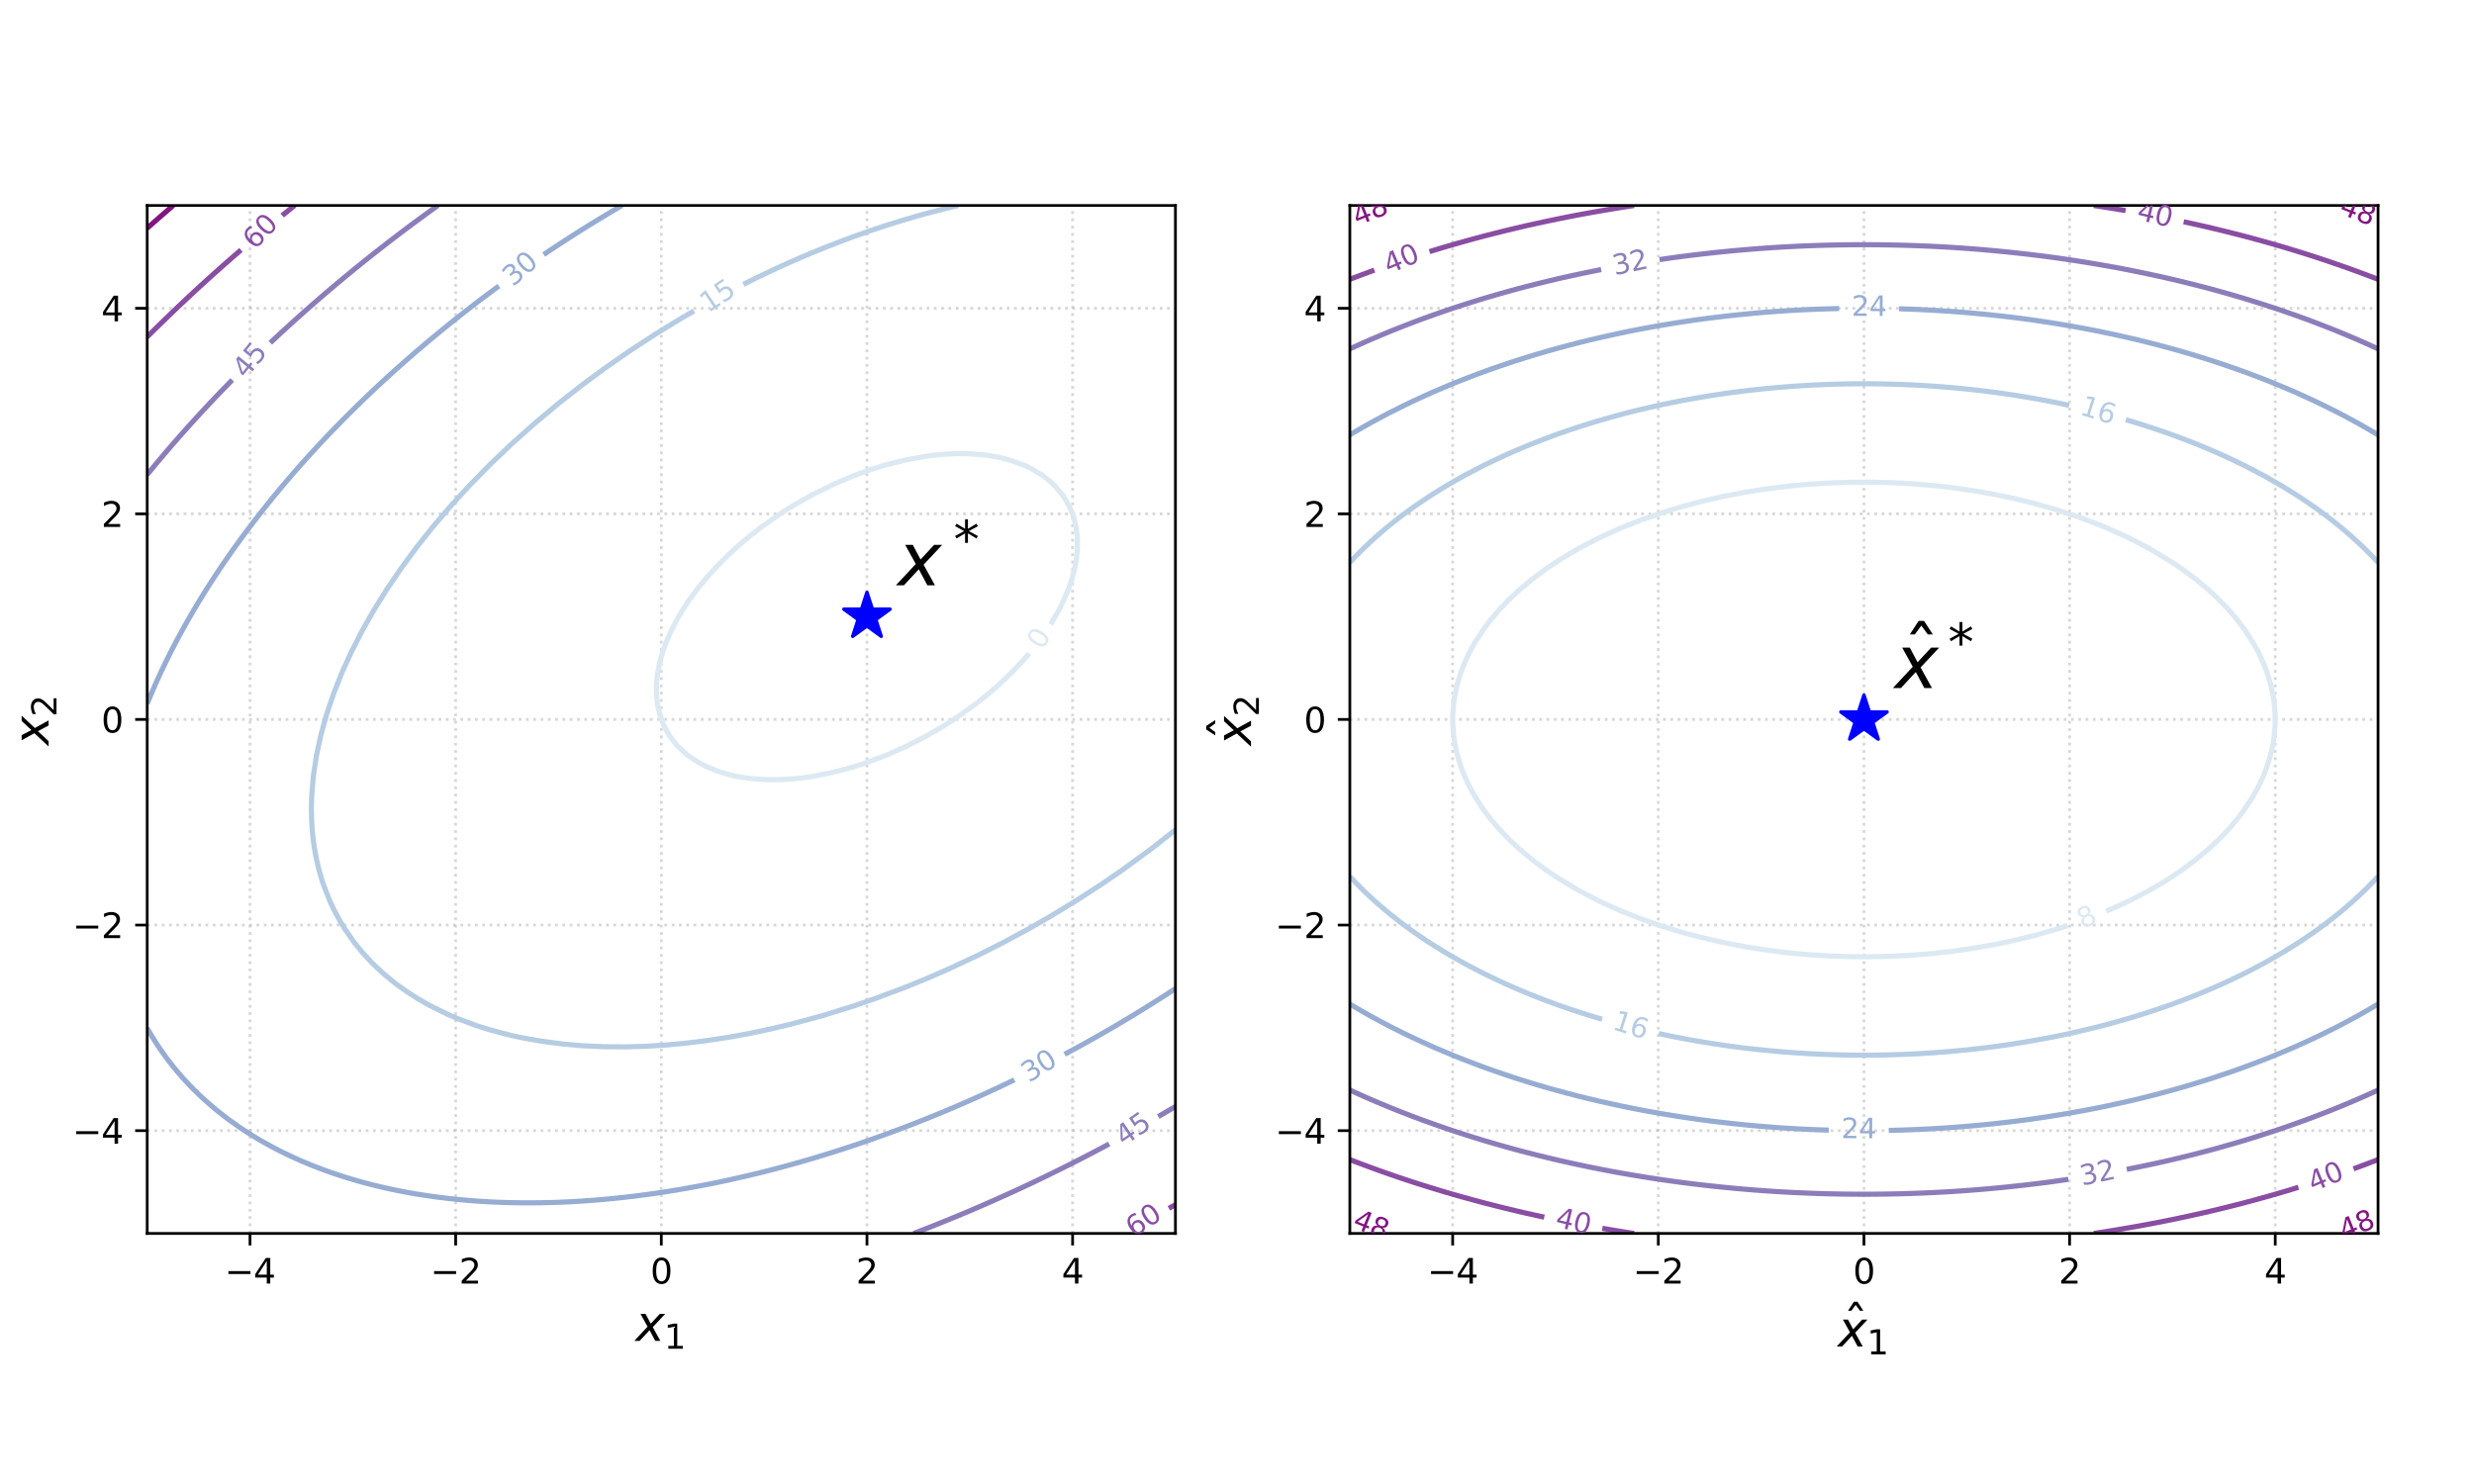 <?xml version="1.0" encoding="utf-8" standalone="no"?>
<!DOCTYPE svg PUBLIC "-//W3C//DTD SVG 1.1//EN"
  "http://www.w3.org/Graphics/SVG/1.1/DTD/svg11.dtd">
<svg xmlns:xlink="http://www.w3.org/1999/xlink" width="720pt" height="432pt" viewBox="0 0 720 432" xmlns="http://www.w3.org/2000/svg" version="1.1">
 <defs>
  <style type="text/css">*{stroke-linejoin: round; stroke-linecap: butt}</style>
 </defs>
 <g id="figure_1">
  <g id="patch_1">
   <path d="M 0 432 
L 720 432 
L 720 0 
L 0 0 
z
" style="fill: #ffffff"/>
  </g>
  <g id="axes_1">
   <g id="patch_2">
    <path d="M 42.84 359.06 
L 342.08 359.06 
L 342.08 59.82 
L 42.84 59.82 
z
" style="fill: #ffffff"/>
   </g>
   <g id="matplotlib.axis_1">
    <g id="xtick_1">
     <g id="line2d_1">
      <path d="M 72.764 359.06 
L 72.764 59.82 
" clip-path="url(#p1298b71c9b)" style="fill: none; stroke-dasharray: 0.8,1.32; stroke-dashoffset: 0; stroke: #b0b0b0; stroke-opacity: 0.5; stroke-width: 0.8"/>
     </g>
     <g id="line2d_2">
      <defs>
       <path id="m46d00daeb6" d="M 0 0 
L 0 3.5 
" style="stroke: #000000; stroke-width: 0.8"/>
      </defs>
      <g>
       <use xlink:href="#m46d00daeb6" x="72.764" y="359.06" style="stroke: #000000; stroke-width: 0.8"/>
      </g>
     </g>
     <g id="text_1">
      <!-- −4 -->
      <g transform="translate(65.393 373.658) scale(0.1 -0.1)">
       <defs>
        <path id="DejaVuSans-2212" d="M 678 2272 
L 4684 2272 
L 4684 1741 
L 678 1741 
L 678 2272 
z
" transform="scale(0.016)"/>
        <path id="DejaVuSans-34" d="M 2419 4116 
L 825 1625 
L 2419 1625 
L 2419 4116 
z
M 2253 4666 
L 3047 4666 
L 3047 1625 
L 3713 1625 
L 3713 1100 
L 3047 1100 
L 3047 0 
L 2419 0 
L 2419 1100 
L 313 1100 
L 313 1709 
L 2253 4666 
z
" transform="scale(0.016)"/>
       </defs>
       <use xlink:href="#DejaVuSans-2212"/>
       <use xlink:href="#DejaVuSans-34" x="83.789"/>
      </g>
     </g>
    </g>
    <g id="xtick_2">
     <g id="line2d_3">
      <path d="M 132.612 359.06 
L 132.612 59.82 
" clip-path="url(#p1298b71c9b)" style="fill: none; stroke-dasharray: 0.8,1.32; stroke-dashoffset: 0; stroke: #b0b0b0; stroke-opacity: 0.5; stroke-width: 0.8"/>
     </g>
     <g id="line2d_4">
      <g>
       <use xlink:href="#m46d00daeb6" x="132.612" y="359.06" style="stroke: #000000; stroke-width: 0.8"/>
      </g>
     </g>
     <g id="text_2">
      <!-- −2 -->
      <g transform="translate(125.241 373.658) scale(0.1 -0.1)">
       <defs>
        <path id="DejaVuSans-32" d="M 1228 531 
L 3431 531 
L 3431 0 
L 469 0 
L 469 531 
Q 828 903 1448 1529 
Q 2069 2156 2228 2338 
Q 2531 2678 2651 2914 
Q 2772 3150 2772 3378 
Q 2772 3750 2511 3984 
Q 2250 4219 1831 4219 
Q 1534 4219 1204 4116 
Q 875 4013 500 3803 
L 500 4441 
Q 881 4594 1212 4672 
Q 1544 4750 1819 4750 
Q 2544 4750 2975 4387 
Q 3406 4025 3406 3419 
Q 3406 3131 3298 2873 
Q 3191 2616 2906 2266 
Q 2828 2175 2409 1742 
Q 1991 1309 1228 531 
z
" transform="scale(0.016)"/>
       </defs>
       <use xlink:href="#DejaVuSans-2212"/>
       <use xlink:href="#DejaVuSans-32" x="83.789"/>
      </g>
     </g>
    </g>
    <g id="xtick_3">
     <g id="line2d_5">
      <path d="M 192.46 359.06 
L 192.46 59.82 
" clip-path="url(#p1298b71c9b)" style="fill: none; stroke-dasharray: 0.8,1.32; stroke-dashoffset: 0; stroke: #b0b0b0; stroke-opacity: 0.5; stroke-width: 0.8"/>
     </g>
     <g id="line2d_6">
      <g>
       <use xlink:href="#m46d00daeb6" x="192.46" y="359.06" style="stroke: #000000; stroke-width: 0.8"/>
      </g>
     </g>
     <g id="text_3">
      <!-- 0 -->
      <g transform="translate(189.279 373.658) scale(0.1 -0.1)">
       <defs>
        <path id="DejaVuSans-30" d="M 2034 4250 
Q 1547 4250 1301 3770 
Q 1056 3291 1056 2328 
Q 1056 1369 1301 889 
Q 1547 409 2034 409 
Q 2525 409 2770 889 
Q 3016 1369 3016 2328 
Q 3016 3291 2770 3770 
Q 2525 4250 2034 4250 
z
M 2034 4750 
Q 2819 4750 3233 4129 
Q 3647 3509 3647 2328 
Q 3647 1150 3233 529 
Q 2819 -91 2034 -91 
Q 1250 -91 836 529 
Q 422 1150 422 2328 
Q 422 3509 836 4129 
Q 1250 4750 2034 4750 
z
" transform="scale(0.016)"/>
       </defs>
       <use xlink:href="#DejaVuSans-30"/>
      </g>
     </g>
    </g>
    <g id="xtick_4">
     <g id="line2d_7">
      <path d="M 252.308 359.06 
L 252.308 59.82 
" clip-path="url(#p1298b71c9b)" style="fill: none; stroke-dasharray: 0.8,1.32; stroke-dashoffset: 0; stroke: #b0b0b0; stroke-opacity: 0.5; stroke-width: 0.8"/>
     </g>
     <g id="line2d_8">
      <g>
       <use xlink:href="#m46d00daeb6" x="252.308" y="359.06" style="stroke: #000000; stroke-width: 0.8"/>
      </g>
     </g>
     <g id="text_4">
      <!-- 2 -->
      <g transform="translate(249.127 373.658) scale(0.1 -0.1)">
       <use xlink:href="#DejaVuSans-32"/>
      </g>
     </g>
    </g>
    <g id="xtick_5">
     <g id="line2d_9">
      <path d="M 312.156 359.06 
L 312.156 59.82 
" clip-path="url(#p1298b71c9b)" style="fill: none; stroke-dasharray: 0.8,1.32; stroke-dashoffset: 0; stroke: #b0b0b0; stroke-opacity: 0.5; stroke-width: 0.8"/>
     </g>
     <g id="line2d_10">
      <g>
       <use xlink:href="#m46d00daeb6" x="312.156" y="359.06" style="stroke: #000000; stroke-width: 0.8"/>
      </g>
     </g>
     <g id="text_5">
      <!-- 4 -->
      <g transform="translate(308.975 373.658) scale(0.1 -0.1)">
       <use xlink:href="#DejaVuSans-34"/>
      </g>
     </g>
    </g>
    <g id="text_6">
     <!-- $x_1$ -->
     <g transform="translate(184.97 390.376) scale(0.14 -0.14)">
      <defs>
       <path id="DejaVuSans-Oblique-78" d="M 3841 3500 
L 2234 1784 
L 3219 0 
L 2559 0 
L 1819 1388 
L 531 0 
L -166 0 
L 1556 1844 
L 641 3500 
L 1300 3500 
L 1972 2234 
L 3144 3500 
L 3841 3500 
z
" transform="scale(0.016)"/>
       <path id="DejaVuSans-31" d="M 794 531 
L 1825 531 
L 1825 4091 
L 703 3866 
L 703 4441 
L 1819 4666 
L 2450 4666 
L 2450 531 
L 3481 531 
L 3481 0 
L 794 0 
L 794 531 
z
" transform="scale(0.016)"/>
      </defs>
      <use xlink:href="#DejaVuSans-Oblique-78" transform="translate(0 0.312)"/>
      <use xlink:href="#DejaVuSans-31" transform="translate(59.18 -16.094) scale(0.7)"/>
     </g>
    </g>
   </g>
   <g id="matplotlib.axis_2">
    <g id="ytick_1">
     <g id="line2d_11">
      <path d="M 42.84 329.136 
L 342.08 329.136 
" clip-path="url(#p1298b71c9b)" style="fill: none; stroke-dasharray: 0.8,1.32; stroke-dashoffset: 0; stroke: #b0b0b0; stroke-opacity: 0.5; stroke-width: 0.8"/>
     </g>
     <g id="line2d_12">
      <defs>
       <path id="m38b10d2473" d="M 0 0 
L -3.5 0 
" style="stroke: #000000; stroke-width: 0.8"/>
      </defs>
      <g>
       <use xlink:href="#m38b10d2473" x="42.84" y="329.136" style="stroke: #000000; stroke-width: 0.8"/>
      </g>
     </g>
     <g id="text_7">
      <!-- −4 -->
      <g transform="translate(21.098 332.935) scale(0.1 -0.1)">
       <use xlink:href="#DejaVuSans-2212"/>
       <use xlink:href="#DejaVuSans-34" x="83.789"/>
      </g>
     </g>
    </g>
    <g id="ytick_2">
     <g id="line2d_13">
      <path d="M 42.84 269.288 
L 342.08 269.288 
" clip-path="url(#p1298b71c9b)" style="fill: none; stroke-dasharray: 0.8,1.32; stroke-dashoffset: 0; stroke: #b0b0b0; stroke-opacity: 0.5; stroke-width: 0.8"/>
     </g>
     <g id="line2d_14">
      <g>
       <use xlink:href="#m38b10d2473" x="42.84" y="269.288" style="stroke: #000000; stroke-width: 0.8"/>
      </g>
     </g>
     <g id="text_8">
      <!-- −2 -->
      <g transform="translate(21.098 273.087) scale(0.1 -0.1)">
       <use xlink:href="#DejaVuSans-2212"/>
       <use xlink:href="#DejaVuSans-32" x="83.789"/>
      </g>
     </g>
    </g>
    <g id="ytick_3">
     <g id="line2d_15">
      <path d="M 42.84 209.44 
L 342.08 209.44 
" clip-path="url(#p1298b71c9b)" style="fill: none; stroke-dasharray: 0.8,1.32; stroke-dashoffset: 0; stroke: #b0b0b0; stroke-opacity: 0.5; stroke-width: 0.8"/>
     </g>
     <g id="line2d_16">
      <g>
       <use xlink:href="#m38b10d2473" x="42.84" y="209.44" style="stroke: #000000; stroke-width: 0.8"/>
      </g>
     </g>
     <g id="text_9">
      <!-- 0 -->
      <g transform="translate(29.477 213.239) scale(0.1 -0.1)">
       <use xlink:href="#DejaVuSans-30"/>
      </g>
     </g>
    </g>
    <g id="ytick_4">
     <g id="line2d_17">
      <path d="M 42.84 149.592 
L 342.08 149.592 
" clip-path="url(#p1298b71c9b)" style="fill: none; stroke-dasharray: 0.8,1.32; stroke-dashoffset: 0; stroke: #b0b0b0; stroke-opacity: 0.5; stroke-width: 0.8"/>
     </g>
     <g id="line2d_18">
      <g>
       <use xlink:href="#m38b10d2473" x="42.84" y="149.592" style="stroke: #000000; stroke-width: 0.8"/>
      </g>
     </g>
     <g id="text_10">
      <!-- 2 -->
      <g transform="translate(29.477 153.391) scale(0.1 -0.1)">
       <use xlink:href="#DejaVuSans-32"/>
      </g>
     </g>
    </g>
    <g id="ytick_5">
     <g id="line2d_19">
      <path d="M 42.84 89.744 
L 342.08 89.744 
" clip-path="url(#p1298b71c9b)" style="fill: none; stroke-dasharray: 0.8,1.32; stroke-dashoffset: 0; stroke: #b0b0b0; stroke-opacity: 0.5; stroke-width: 0.8"/>
     </g>
     <g id="line2d_20">
      <g>
       <use xlink:href="#m38b10d2473" x="42.84" y="89.744" style="stroke: #000000; stroke-width: 0.8"/>
      </g>
     </g>
     <g id="text_11">
      <!-- 4 -->
      <g transform="translate(29.477 93.543) scale(0.1 -0.1)">
       <use xlink:href="#DejaVuSans-34"/>
      </g>
     </g>
    </g>
    <g id="text_12">
     <!-- $x_2$ -->
     <g transform="translate(14.186 216.93) rotate(-90) scale(0.14 -0.14)">
      <use xlink:href="#DejaVuSans-Oblique-78" transform="translate(0 0.312)"/>
      <use xlink:href="#DejaVuSans-32" transform="translate(59.18 -16.094) scale(0.7)"/>
     </g>
    </g>
   </g>
   <g id="PathCollection_1"/>
   <g id="PathCollection_2">
    <path d="M 299.497 190.257 
L 296.741 193.36 
L 293.718 196.463 
L 290.695 199.313 
L 287.673 201.953 
L 283.964 204.906 
L 278.605 208.747 
L 275.241 210.951 
L 269.537 214.296 
L 263.492 217.387 
L 257.446 220.056 
L 251.401 222.276 
L 248.379 223.253 
L 242.333 224.85 
L 236.257 226.064 
L 233.265 226.469 
L 230.243 226.763 
L 227.22 226.933 
L 224.198 226.97 
L 221.175 226.862 
L 218.152 226.596 
L 214.661 226.064 
L 212.107 225.483 
L 209.084 224.567 
L 205.303 223.042 
L 203.039 221.81 
L 200.017 219.779 
L 196.994 216.982 
L 194.712 213.974 
L 193.088 210.951 
L 191.997 207.929 
L 191.327 204.906 
L 191.032 201.883 
L 191.07 198.861 
L 191.408 195.838 
L 192.015 192.816 
L 192.865 189.793 
L 193.971 186.687 
L 195.274 183.748 
L 196.994 180.395 
L 198.587 177.702 
L 200.569 174.68 
L 203.039 171.33 
L 206.062 167.694 
L 209.084 164.409 
L 212.107 161.413 
L 215.13 158.655 
L 218.152 156.097 
L 221.441 153.521 
L 227.22 149.482 
L 230.344 147.476 
L 236.288 144.083 
L 242.333 141.078 
L 248.61 138.408 
L 254.424 136.361 
L 257.556 135.386 
L 263.492 133.911 
L 269.537 132.803 
L 273.191 132.363 
L 275.582 132.17 
L 278.605 132.053 
L 281.627 132.072 
L 285.82 132.363 
L 287.673 132.584 
L 290.695 133.132 
L 293.718 133.892 
L 297.971 135.386 
L 299.763 136.226 
L 303.456 138.408 
L 305.808 140.302 
L 307.009 141.431 
L 309.504 144.454 
L 311.254 147.476 
L 312.445 150.499 
L 313.175 153.521 
L 313.533 156.544 
L 313.559 159.567 
L 313.286 162.589 
L 312.743 165.612 
L 311.854 168.938 
L 310.9 171.657 
L 308.831 176.305 
L 308.129 177.702 
L 305.741 181.773 
L 305.741 181.773 
" clip-path="url(#p1298b71c9b)" style="fill: none; stroke: #dce9f2; stroke-width: 1.5"/>
   </g>
   <g id="PathCollection_3">
    <path d="M 342.08 241.583 
L 334.876 247.223 
L 326.967 253.016 
L 320.922 257.175 
L 312.97 262.336 
L 305.808 266.685 
L 299.763 270.156 
L 291.864 274.426 
L 284.65 278.065 
L 275.582 282.3 
L 269.537 284.922 
L 263.492 287.388 
L 254.424 290.786 
L 248.379 292.863 
L 239.311 295.677 
L 230.243 298.129 
L 224.198 299.562 
L 218.152 300.835 
L 212.107 301.943 
L 206.062 302.869 
L 200.017 303.623 
L 193.971 304.196 
L 187.926 304.577 
L 181.881 304.749 
L 175.836 304.708 
L 169.79 304.434 
L 163.745 303.911 
L 157.7 303.121 
L 151.655 302.048 
L 148.632 301.39 
L 142.587 299.794 
L 138.795 298.607 
L 133.519 296.651 
L 130.496 295.376 
L 124.791 292.562 
L 121.428 290.618 
L 118.406 288.678 
L 115.368 286.517 
L 111.665 283.494 
L 108.442 280.472 
L 105.624 277.449 
L 103.15 274.426 
L 100.27 270.282 
L 99.102 268.381 
L 97.247 264.964 
L 96.014 262.336 
L 94.225 257.761 
L 93.725 256.291 
L 92.849 253.268 
L 92.128 250.245 
L 91.554 247.223 
L 91.123 244.2 
L 90.832 241.178 
L 90.667 238.155 
L 90.624 235.132 
L 90.696 232.11 
L 91.172 226.064 
L 92.081 220.019 
L 93.381 213.974 
L 95.06 207.929 
L 97.247 201.497 
L 99.503 195.838 
L 102.249 189.793 
L 105.334 183.748 
L 108.754 177.702 
L 112.511 171.657 
L 116.616 165.612 
L 121.428 159.084 
L 125.852 153.521 
L 131.002 147.476 
L 136.541 141.413 
L 142.587 135.244 
L 148.77 129.34 
L 155.543 123.295 
L 162.783 117.25 
L 169.79 111.772 
L 175.836 107.315 
L 183.275 102.137 
L 190.949 97.138 
L 197.578 93.069 
L 201.972 90.505 
L 201.972 90.505 
" clip-path="url(#p1298b71c9b)" style="fill: none; stroke: #b5cce3; stroke-width: 1.5"/>
    <path d="M 216.344 82.77 
L 218.152 81.862 
L 219.942 80.978 
L 221.175 80.381 
L 224.198 78.946 
L 226.323 77.956 
L 227.22 77.545 
L 230.243 76.195 
L 233.119 74.933 
L 233.265 74.87 
L 236.288 73.604 
L 239.311 72.363 
L 240.445 71.911 
L 242.333 71.169 
L 245.356 70.015 
L 248.378 68.888 
L 248.379 68.888 
L 251.401 67.818 
L 254.424 66.778 
L 257.159 65.865 
L 257.446 65.771 
L 260.469 64.818 
L 263.492 63.897 
L 266.514 63.007 
L 267.1 62.843 
L 269.537 62.17 
L 272.56 61.37 
L 275.582 60.605 
L 278.605 59.876 
L 278.851 59.82 
" clip-path="url(#p1298b71c9b)" style="fill: none; stroke: #b5cce3; stroke-width: 1.5"/>
   </g>
   <g id="PathCollection_4">
    <path d="M 342.08 287.788 
L 339.394 289.54 
L 339.057 289.756 
L 336.035 291.678 
L 334.63 292.562 
L 333.012 293.567 
L 329.989 295.426 
L 329.728 295.585 
L 326.967 297.239 
L 324.661 298.607 
L 323.944 299.027 
L 320.922 300.775 
L 319.426 301.63 
L 317.899 302.491 
L 314.876 304.177 
L 314.013 304.653 
L 311.854 305.825 
L 309.833 306.911 
" clip-path="url(#p1298b71c9b)" style="fill: none; stroke: #96acd2; stroke-width: 1.5"/>
    <path d="M 295.218 314.346 
L 293.718 315.068 
L 290.695 316.506 
L 290.188 316.743 
L 287.673 317.904 
L 284.65 319.28 
L 283.563 319.766 
L 281.627 320.621 
L 278.605 321.934 
L 276.607 322.788 
L 275.582 323.221 
L 272.56 324.472 
L 269.537 325.704 
L 269.269 325.811 
L 266.514 326.895 
L 263.492 328.065 
L 261.464 328.834 
L 260.469 329.206 
L 257.446 330.312 
L 254.424 331.397 
L 253.115 331.856 
L 251.401 332.449 
L 248.379 333.471 
L 245.356 334.47 
L 244.085 334.879 
L 242.333 335.435 
L 239.311 336.37 
L 236.288 337.282 
L 234.173 337.902 
L 233.265 338.164 
L 230.243 339.01 
L 227.22 339.832 
L 224.198 340.629 
L 223.034 340.924 
L 221.175 341.39 
L 218.152 342.12 
L 215.13 342.824 
L 212.107 343.501 
L 210.025 343.947 
L 209.084 344.146 
L 206.062 344.754 
L 203.039 345.335 
L 200.017 345.886 
L 196.994 346.408 
L 193.971 346.9 
L 193.515 346.969 
L 190.949 347.353 
L 187.926 347.774 
L 184.903 348.163 
L 181.881 348.52 
L 178.858 348.844 
L 175.836 349.135 
L 172.813 349.39 
L 169.79 349.611 
L 166.768 349.795 
L 163.745 349.943 
L 162.389 349.992 
L 160.722 350.052 
L 157.7 350.122 
L 154.677 350.153 
L 151.655 350.144 
L 148.632 350.096 
L 145.609 350.006 
L 145.296 349.992 
L 142.587 349.871 
L 139.564 349.691 
L 136.541 349.466 
L 133.519 349.194 
L 130.496 348.874 
L 127.474 348.506 
L 124.451 348.087 
L 121.428 347.617 
L 118.406 347.094 
L 117.748 346.969 
L 115.383 346.506 
L 112.36 345.857 
L 109.338 345.149 
L 106.315 344.381 
L 104.726 343.947 
L 103.293 343.541 
L 100.27 342.622 
L 97.247 341.636 
L 95.203 340.924 
L 94.225 340.57 
L 91.202 339.41 
L 88.179 338.172 
L 87.553 337.902 
L 85.157 336.824 
L 82.134 335.382 
L 81.132 334.879 
L 79.112 333.82 
L 76.089 332.147 
L 75.588 331.856 
L 73.066 330.325 
L 70.733 328.834 
L 70.044 328.372 
L 67.021 326.25 
L 66.423 325.811 
L 63.998 323.94 
L 62.573 322.788 
L 60.976 321.428 
L 59.106 319.766 
L 57.953 318.682 
L 55.975 316.743 
L 54.931 315.658 
L 53.139 313.721 
L 51.908 312.303 
L 50.567 310.698 
L 48.885 308.548 
L 48.228 307.675 
L 46.103 304.653 
L 45.863 304.285 
L 44.185 301.63 
L 42.84 299.321 
" clip-path="url(#p1298b71c9b)" style="fill: none; stroke: #96acd2; stroke-width: 1.5"/>
    <path d="M 42.84 204.82 
L 44.062 201.883 
L 45.374 198.861 
L 45.863 197.787 
L 46.754 195.838 
L 48.195 192.816 
L 48.885 191.423 
L 49.699 189.793 
L 51.263 186.77 
L 51.908 185.57 
L 52.892 183.748 
L 54.579 180.725 
L 54.931 180.116 
L 56.334 177.702 
L 57.953 174.994 
L 58.142 174.68 
L 60.021 171.657 
L 60.976 170.163 
L 61.958 168.635 
L 63.953 165.612 
L 63.998 165.545 
L 66.019 162.589 
L 67.021 161.159 
L 68.144 159.567 
L 70.044 156.936 
L 70.328 156.544 
L 72.581 153.521 
L 73.066 152.885 
L 74.898 150.499 
L 76.089 148.981 
L 77.278 147.476 
L 79.112 145.204 
L 79.721 144.454 
L 82.134 141.545 
L 82.229 141.431 
L 84.809 138.408 
L 85.157 138.009 
L 87.456 135.386 
L 88.179 134.576 
L 90.171 132.363 
L 91.202 131.239 
L 92.955 129.34 
L 94.225 127.991 
L 95.81 126.318 
L 97.247 124.828 
L 98.736 123.295 
L 100.27 121.745 
L 101.736 120.273 
L 103.293 118.738 
L 104.812 117.25 
L 106.315 115.803 
L 107.963 114.227 
L 109.338 112.936 
L 111.193 111.205 
L 112.36 110.133 
L 114.503 108.182 
L 115.383 107.393 
L 117.894 105.159 
L 118.406 104.711 
L 121.368 102.137 
L 121.428 102.085 
L 124.451 99.523 
L 124.936 99.114 
L 127.474 97.013 
L 128.594 96.092 
L 130.496 94.552 
L 132.343 93.069 
L 133.519 92.138 
L 136.184 90.046 
L 136.541 89.77 
L 139.564 87.454 
L 140.13 87.024 
L 142.587 85.185 
L 144.182 84.001 
L 145.198 83.258 
" clip-path="url(#p1298b71c9b)" style="fill: none; stroke: #96acd2; stroke-width: 1.5"/>
    <path d="M 158.23 74.105 
L 160.722 72.437 
L 161.517 71.911 
L 163.745 70.455 
L 166.164 68.888 
L 166.768 68.502 
L 169.79 66.593 
L 170.955 65.865 
L 172.813 64.72 
L 175.836 62.873 
L 175.886 62.843 
L 178.858 61.075 
L 180.989 59.82 
" clip-path="url(#p1298b71c9b)" style="fill: none; stroke: #96acd2; stroke-width: 1.5"/>
   </g>
   <g id="PathCollection_5">
    <path d="M 342.08 322.113 
L 340.942 322.788 
L 339.057 323.894 
L 337.087 325.041 
" clip-path="url(#p1298b71c9b)" style="fill: none; stroke: #8c7dba; stroke-width: 1.5"/>
    <path d="M 322.799 333.008 
L 320.922 334.012 
L 319.285 334.879 
L 317.899 335.605 
L 314.876 337.171 
L 313.451 337.902 
L 311.854 338.711 
L 308.831 340.226 
L 307.422 340.924 
L 305.808 341.715 
L 302.786 343.179 
L 301.182 343.947 
L 299.763 344.618 
L 296.741 346.031 
L 294.709 346.969 
L 293.718 347.422 
L 290.695 348.784 
L 287.983 349.992 
L 287.673 350.129 
L 284.65 351.439 
L 281.627 352.734 
L 280.963 353.015 
L 278.605 353.998 
L 275.582 355.242 
L 273.619 356.037 
L 272.56 356.462 
L 269.537 357.654 
L 266.514 358.829 
L 265.909 359.06 
" clip-path="url(#p1298b71c9b)" style="fill: none; stroke: #8c7dba; stroke-width: 1.5"/>
    <path d="M 42.84 138.156 
L 45.118 135.386 
L 45.863 134.496 
L 47.656 132.363 
L 48.885 130.926 
L 50.249 129.34 
L 51.908 127.443 
L 52.897 126.318 
L 54.931 124.042 
L 55.601 123.295 
L 57.953 120.719 
L 58.363 120.273 
L 60.976 117.47 
L 61.182 117.25 
L 63.998 114.293 
L 64.062 114.227 
L 67.001 111.205 
L 67.021 111.184 
L 67.6 110.601 
" clip-path="url(#p1298b71c9b)" style="fill: none; stroke: #8c7dba; stroke-width: 1.5"/>
    <path d="M 78.659 99.797 
L 79.112 99.368 
L 79.381 99.114 
L 82.134 96.557 
L 82.638 96.092 
L 85.157 93.797 
L 85.961 93.069 
L 88.179 91.088 
L 89.353 90.046 
L 91.202 88.427 
L 92.814 87.024 
L 94.225 85.811 
L 96.345 84.001 
L 97.247 83.24 
L 99.948 80.978 
L 100.27 80.712 
L 103.293 78.23 
L 103.629 77.956 
L 106.315 75.793 
L 107.39 74.933 
L 109.338 73.395 
L 111.229 71.911 
L 112.36 71.034 
L 115.146 68.888 
L 115.383 68.708 
L 118.406 66.427 
L 119.155 65.865 
L 121.428 64.182 
L 123.25 62.843 
L 124.451 61.97 
L 127.43 59.82 
" clip-path="url(#p1298b71c9b)" style="fill: none; stroke: #8c7dba; stroke-width: 1.5"/>
   </g>
   <g id="PathCollection_6">
    <path d="M 342.08 350.693 
L 340.168 351.756 
" clip-path="url(#p1298b71c9b)" style="fill: none; stroke: #894da3; stroke-width: 1.5"/>
    <path d="M 42.84 98.058 
L 44.817 96.092 
L 45.863 95.064 
L 47.904 93.069 
L 48.885 92.122 
L 51.047 90.046 
L 51.908 89.229 
L 54.245 87.024 
L 54.931 86.385 
L 57.5 84.001 
L 57.953 83.586 
L 60.813 80.978 
L 60.976 80.832 
L 63.998 78.124 
L 64.187 77.956 
L 67.021 75.461 
L 67.624 74.933 
L 70.044 72.838 
L 70.135 72.76 
" clip-path="url(#p1298b71c9b)" style="fill: none; stroke: #894da3; stroke-width: 1.5"/>
    <path d="M 82.132 62.728 
L 82.134 62.726 
L 85.157 60.295 
L 85.75 59.82 
" clip-path="url(#p1298b71c9b)" style="fill: none; stroke: #894da3; stroke-width: 1.5"/>
   </g>
   <g id="PathCollection_7">
    <path d="M 42.84 66.422 
L 43.466 65.865 
L 45.863 63.758 
L 46.908 62.843 
L 48.885 61.131 
L 50.406 59.82 
" clip-path="url(#p1298b71c9b)" style="fill: none; stroke: #821580; stroke-width: 1.5"/>
   </g>
   <g id="PathCollection_8"/>
   <g id="patch_3">
    <path d="M 42.84 359.06 
L 42.84 59.82 
" style="fill: none; stroke: #000000; stroke-width: 0.8; stroke-linejoin: miter; stroke-linecap: square"/>
   </g>
   <g id="patch_4">
    <path d="M 342.08 359.06 
L 342.08 59.82 
" style="fill: none; stroke: #000000; stroke-width: 0.8; stroke-linejoin: miter; stroke-linecap: square"/>
   </g>
   <g id="patch_5">
    <path d="M 42.84 359.06 
L 342.08 359.06 
" style="fill: none; stroke: #000000; stroke-width: 0.8; stroke-linejoin: miter; stroke-linecap: square"/>
   </g>
   <g id="patch_6">
    <path d="M 42.84 59.82 
L 342.08 59.82 
" style="fill: none; stroke: #000000; stroke-width: 0.8; stroke-linejoin: miter; stroke-linecap: square"/>
   </g>
   <g id="text_13">
    <!-- $x^*$ -->
    <g transform="translate(261.285 170.539) scale(0.21 -0.21)">
     <defs>
      <path id="DejaVuSans-2a" d="M 3009 3897 
L 1888 3291 
L 3009 2681 
L 2828 2375 
L 1778 3009 
L 1778 1831 
L 1422 1831 
L 1422 3009 
L 372 2375 
L 191 2681 
L 1313 3291 
L 191 3897 
L 372 4206 
L 1422 3572 
L 1422 4750 
L 1778 4750 
L 1778 3572 
L 2828 4206 
L 3009 3897 
z
" transform="scale(0.016)"/>
     </defs>
     <use xlink:href="#DejaVuSans-Oblique-78" transform="translate(0 0.766)"/>
     <use xlink:href="#DejaVuSans-2a" transform="translate(77.284 39.047) scale(0.7)"/>
    </g>
   </g>
   <g id="text_14">
    <g clip-path="url(#p1298b71c9b)">
     <!-- 0 -->
     <g style="fill: #dce9f2" transform="translate(303.379 189.411) rotate(-59.205) scale(0.08 -0.08)">
      <use xlink:href="#DejaVuSans-30"/>
     </g>
    </g>
   </g>
   <g id="text_15">
    <g clip-path="url(#p1298b71c9b)">
     <!-- 15 -->
     <g style="fill: #b5cce3" transform="translate(206.079 91.212) rotate(-33.749) scale(0.08 -0.08)">
      <defs>
       <path id="DejaVuSans-35" d="M 691 4666 
L 3169 4666 
L 3169 4134 
L 1269 4134 
L 1269 2991 
Q 1406 3038 1543 3061 
Q 1681 3084 1819 3084 
Q 2600 3084 3056 2656 
Q 3513 2228 3513 1497 
Q 3513 744 3044 326 
Q 2575 -91 1722 -91 
Q 1428 -91 1123 -41 
Q 819 9 494 109 
L 494 744 
Q 775 591 1075 516 
Q 1375 441 1709 441 
Q 2250 441 2565 725 
Q 2881 1009 2881 1497 
Q 2881 1984 2565 2268 
Q 2250 2553 1709 2553 
Q 1456 2553 1204 2497 
Q 953 2441 691 2322 
L 691 4666 
z
" transform="scale(0.016)"/>
      </defs>
      <use xlink:href="#DejaVuSans-31"/>
      <use xlink:href="#DejaVuSans-35" x="63.623"/>
     </g>
    </g>
   </g>
   <g id="text_16">
    <g clip-path="url(#p1298b71c9b)">
     <!-- 30 -->
     <g style="fill: #96acd2" transform="translate(299.453 315.28) rotate(-32.24) scale(0.08 -0.08)">
      <defs>
       <path id="DejaVuSans-33" d="M 2597 2516 
Q 3050 2419 3304 2112 
Q 3559 1806 3559 1356 
Q 3559 666 3084 287 
Q 2609 -91 1734 -91 
Q 1441 -91 1130 -33 
Q 819 25 488 141 
L 488 750 
Q 750 597 1062 519 
Q 1375 441 1716 441 
Q 2309 441 2620 675 
Q 2931 909 2931 1356 
Q 2931 1769 2642 2001 
Q 2353 2234 1838 2234 
L 1294 2234 
L 1294 2753 
L 1863 2753 
Q 2328 2753 2575 2939 
Q 2822 3125 2822 3475 
Q 2822 3834 2567 4026 
Q 2313 4219 1838 4219 
Q 1578 4219 1281 4162 
Q 984 4106 628 3988 
L 628 4550 
Q 988 4650 1302 4700 
Q 1616 4750 1894 4750 
Q 2613 4750 3031 4423 
Q 3450 4097 3450 3541 
Q 3450 3153 3228 2886 
Q 3006 2619 2597 2516 
z
" transform="scale(0.016)"/>
      </defs>
      <use xlink:href="#DejaVuSans-33"/>
      <use xlink:href="#DejaVuSans-30" x="63.623"/>
     </g>
    </g>
   </g>
   <g id="text_17">
    <g clip-path="url(#p1298b71c9b)">
     <!-- 30 -->
     <g style="fill: #96acd2" transform="translate(149.263 83.633) rotate(-41.021) scale(0.08 -0.08)">
      <use xlink:href="#DejaVuSans-33"/>
      <use xlink:href="#DejaVuSans-30" x="63.623"/>
     </g>
    </g>
   </g>
   <g id="text_18">
    <g clip-path="url(#p1298b71c9b)">
     <!-- 45 -->
     <g style="fill: #8c7dba" transform="translate(327.059 333.79) rotate(-34.664) scale(0.08 -0.08)">
      <use xlink:href="#DejaVuSans-34"/>
      <use xlink:href="#DejaVuSans-35" x="63.623"/>
     </g>
    </g>
   </g>
   <g id="text_19">
    <g clip-path="url(#p1298b71c9b)">
     <!-- 45 -->
     <g style="fill: #8c7dba" transform="translate(71.528 110.488) rotate(-50.453) scale(0.08 -0.08)">
      <use xlink:href="#DejaVuSans-34"/>
      <use xlink:href="#DejaVuSans-35" x="63.623"/>
     </g>
    </g>
   </g>
   <g id="text_20">
    <g clip-path="url(#p1298b71c9b)">
     <!-- 60 -->
     <g style="fill: #894da3" transform="translate(329.994 360.317) rotate(-33.602) scale(0.08 -0.08)">
      <defs>
       <path id="DejaVuSans-36" d="M 2113 2584 
Q 1688 2584 1439 2293 
Q 1191 2003 1191 1497 
Q 1191 994 1439 701 
Q 1688 409 2113 409 
Q 2538 409 2786 701 
Q 3034 994 3034 1497 
Q 3034 2003 2786 2293 
Q 2538 2584 2113 2584 
z
M 3366 4563 
L 3366 3988 
Q 3128 4100 2886 4159 
Q 2644 4219 2406 4219 
Q 1781 4219 1451 3797 
Q 1122 3375 1075 2522 
Q 1259 2794 1537 2939 
Q 1816 3084 2150 3084 
Q 2853 3084 3261 2657 
Q 3669 2231 3669 1497 
Q 3669 778 3244 343 
Q 2819 -91 2113 -91 
Q 1303 -91 875 529 
Q 447 1150 447 2328 
Q 447 3434 972 4092 
Q 1497 4750 2381 4750 
Q 2619 4750 2861 4703 
Q 3103 4656 3366 4563 
z
" transform="scale(0.016)"/>
      </defs>
      <use xlink:href="#DejaVuSans-36"/>
      <use xlink:href="#DejaVuSans-30" x="63.623"/>
     </g>
    </g>
   </g>
   <g id="text_21">
    <g clip-path="url(#p1298b71c9b)">
     <!-- 60 -->
     <g style="fill: #894da3" transform="translate(74.143 72.905) rotate(-46.02) scale(0.08 -0.08)">
      <use xlink:href="#DejaVuSans-36"/>
      <use xlink:href="#DejaVuSans-30" x="63.623"/>
     </g>
    </g>
   </g>
   <g id="PathCollection_9">
    <defs>
     <path id="md894e9be1e" d="M 0 -7.071 
L -1.588 -2.185 
L -6.725 -2.185 
L -2.569 0.835 
L -4.156 5.721 
L -0 2.701 
L 4.156 5.721 
L 2.569 0.835 
L 6.725 -2.185 
L 1.588 -2.185 
z
" style="stroke: #0000ff"/>
    </defs>
    <g clip-path="url(#p1298b71c9b)">
     <use xlink:href="#md894e9be1e" x="252.308" y="179.516" style="fill: #0000ff; stroke: #0000ff"/>
    </g>
   </g>
  </g>
  <g id="axes_2">
   <g id="patch_7">
    <path d="M 392.84 359.06 
L 692.08 359.06 
L 692.08 59.82 
L 392.84 59.82 
z
" style="fill: #ffffff"/>
   </g>
   <g id="matplotlib.axis_3">
    <g id="xtick_6">
     <g id="line2d_21">
      <path d="M 422.764 359.06 
L 422.764 59.82 
" clip-path="url(#pc3b4cc54a3)" style="fill: none; stroke-dasharray: 0.8,1.32; stroke-dashoffset: 0; stroke: #b0b0b0; stroke-opacity: 0.5; stroke-width: 0.8"/>
     </g>
     <g id="line2d_22">
      <g>
       <use xlink:href="#m46d00daeb6" x="422.764" y="359.06" style="stroke: #000000; stroke-width: 0.8"/>
      </g>
     </g>
     <g id="text_22">
      <!-- −4 -->
      <g transform="translate(415.393 373.658) scale(0.1 -0.1)">
       <use xlink:href="#DejaVuSans-2212"/>
       <use xlink:href="#DejaVuSans-34" x="83.789"/>
      </g>
     </g>
    </g>
    <g id="xtick_7">
     <g id="line2d_23">
      <path d="M 482.612 359.06 
L 482.612 59.82 
" clip-path="url(#pc3b4cc54a3)" style="fill: none; stroke-dasharray: 0.8,1.32; stroke-dashoffset: 0; stroke: #b0b0b0; stroke-opacity: 0.5; stroke-width: 0.8"/>
     </g>
     <g id="line2d_24">
      <g>
       <use xlink:href="#m46d00daeb6" x="482.612" y="359.06" style="stroke: #000000; stroke-width: 0.8"/>
      </g>
     </g>
     <g id="text_23">
      <!-- −2 -->
      <g transform="translate(475.241 373.658) scale(0.1 -0.1)">
       <use xlink:href="#DejaVuSans-2212"/>
       <use xlink:href="#DejaVuSans-32" x="83.789"/>
      </g>
     </g>
    </g>
    <g id="xtick_8">
     <g id="line2d_25">
      <path d="M 542.46 359.06 
L 542.46 59.82 
" clip-path="url(#pc3b4cc54a3)" style="fill: none; stroke-dasharray: 0.8,1.32; stroke-dashoffset: 0; stroke: #b0b0b0; stroke-opacity: 0.5; stroke-width: 0.8"/>
     </g>
     <g id="line2d_26">
      <g>
       <use xlink:href="#m46d00daeb6" x="542.46" y="359.06" style="stroke: #000000; stroke-width: 0.8"/>
      </g>
     </g>
     <g id="text_24">
      <!-- 0 -->
      <g transform="translate(539.279 373.658) scale(0.1 -0.1)">
       <use xlink:href="#DejaVuSans-30"/>
      </g>
     </g>
    </g>
    <g id="xtick_9">
     <g id="line2d_27">
      <path d="M 602.308 359.06 
L 602.308 59.82 
" clip-path="url(#pc3b4cc54a3)" style="fill: none; stroke-dasharray: 0.8,1.32; stroke-dashoffset: 0; stroke: #b0b0b0; stroke-opacity: 0.5; stroke-width: 0.8"/>
     </g>
     <g id="line2d_28">
      <g>
       <use xlink:href="#m46d00daeb6" x="602.308" y="359.06" style="stroke: #000000; stroke-width: 0.8"/>
      </g>
     </g>
     <g id="text_25">
      <!-- 2 -->
      <g transform="translate(599.127 373.658) scale(0.1 -0.1)">
       <use xlink:href="#DejaVuSans-32"/>
      </g>
     </g>
    </g>
    <g id="xtick_10">
     <g id="line2d_29">
      <path d="M 662.156 359.06 
L 662.156 59.82 
" clip-path="url(#pc3b4cc54a3)" style="fill: none; stroke-dasharray: 0.8,1.32; stroke-dashoffset: 0; stroke: #b0b0b0; stroke-opacity: 0.5; stroke-width: 0.8"/>
     </g>
     <g id="line2d_30">
      <g>
       <use xlink:href="#m46d00daeb6" x="662.156" y="359.06" style="stroke: #000000; stroke-width: 0.8"/>
      </g>
     </g>
     <g id="text_26">
      <!-- 4 -->
      <g transform="translate(658.975 373.658) scale(0.1 -0.1)">
       <use xlink:href="#DejaVuSans-34"/>
      </g>
     </g>
    </g>
    <g id="text_27">
     <!-- $\hat{x}_1$ -->
     <g transform="translate(534.9 392.087) scale(0.14 -0.14)">
      <defs>
       <path id="DejaVuSans-302" d="M -1831 5119 
L -1369 5119 
L -603 3944 
L -1038 3944 
L -1600 4709 
L -2163 3944 
L -2597 3944 
L -1831 5119 
z
M -1600 3584 
L -1600 3584 
z
" transform="scale(0.016)"/>
      </defs>
      <use xlink:href="#DejaVuSans-302" transform="translate(62.373 12.016)"/>
      <use xlink:href="#DejaVuSans-Oblique-78" transform="translate(0 0.828)"/>
      <use xlink:href="#DejaVuSans-31" transform="translate(60.137 -15.578) scale(0.7)"/>
     </g>
    </g>
   </g>
   <g id="matplotlib.axis_4">
    <g id="ytick_6">
     <g id="line2d_31">
      <path d="M 392.84 329.136 
L 692.08 329.136 
" clip-path="url(#pc3b4cc54a3)" style="fill: none; stroke-dasharray: 0.8,1.32; stroke-dashoffset: 0; stroke: #b0b0b0; stroke-opacity: 0.5; stroke-width: 0.8"/>
     </g>
     <g id="line2d_32">
      <g>
       <use xlink:href="#m38b10d2473" x="392.84" y="329.136" style="stroke: #000000; stroke-width: 0.8"/>
      </g>
     </g>
     <g id="text_28">
      <!-- −4 -->
      <g transform="translate(371.098 332.935) scale(0.1 -0.1)">
       <use xlink:href="#DejaVuSans-2212"/>
       <use xlink:href="#DejaVuSans-34" x="83.789"/>
      </g>
     </g>
    </g>
    <g id="ytick_7">
     <g id="line2d_33">
      <path d="M 392.84 269.288 
L 692.08 269.288 
" clip-path="url(#pc3b4cc54a3)" style="fill: none; stroke-dasharray: 0.8,1.32; stroke-dashoffset: 0; stroke: #b0b0b0; stroke-opacity: 0.5; stroke-width: 0.8"/>
     </g>
     <g id="line2d_34">
      <g>
       <use xlink:href="#m38b10d2473" x="392.84" y="269.288" style="stroke: #000000; stroke-width: 0.8"/>
      </g>
     </g>
     <g id="text_29">
      <!-- −2 -->
      <g transform="translate(371.098 273.087) scale(0.1 -0.1)">
       <use xlink:href="#DejaVuSans-2212"/>
       <use xlink:href="#DejaVuSans-32" x="83.789"/>
      </g>
     </g>
    </g>
    <g id="ytick_8">
     <g id="line2d_35">
      <path d="M 392.84 209.44 
L 692.08 209.44 
" clip-path="url(#pc3b4cc54a3)" style="fill: none; stroke-dasharray: 0.8,1.32; stroke-dashoffset: 0; stroke: #b0b0b0; stroke-opacity: 0.5; stroke-width: 0.8"/>
     </g>
     <g id="line2d_36">
      <g>
       <use xlink:href="#m38b10d2473" x="392.84" y="209.44" style="stroke: #000000; stroke-width: 0.8"/>
      </g>
     </g>
     <g id="text_30">
      <!-- 0 -->
      <g transform="translate(379.478 213.239) scale(0.1 -0.1)">
       <use xlink:href="#DejaVuSans-30"/>
      </g>
     </g>
    </g>
    <g id="ytick_9">
     <g id="line2d_37">
      <path d="M 392.84 149.592 
L 692.08 149.592 
" clip-path="url(#pc3b4cc54a3)" style="fill: none; stroke-dasharray: 0.8,1.32; stroke-dashoffset: 0; stroke: #b0b0b0; stroke-opacity: 0.5; stroke-width: 0.8"/>
     </g>
     <g id="line2d_38">
      <g>
       <use xlink:href="#m38b10d2473" x="392.84" y="149.592" style="stroke: #000000; stroke-width: 0.8"/>
      </g>
     </g>
     <g id="text_31">
      <!-- 2 -->
      <g transform="translate(379.478 153.391) scale(0.1 -0.1)">
       <use xlink:href="#DejaVuSans-32"/>
      </g>
     </g>
    </g>
    <g id="ytick_10">
     <g id="line2d_39">
      <path d="M 392.84 89.744 
L 692.08 89.744 
" clip-path="url(#pc3b4cc54a3)" style="fill: none; stroke-dasharray: 0.8,1.32; stroke-dashoffset: 0; stroke: #b0b0b0; stroke-opacity: 0.5; stroke-width: 0.8"/>
     </g>
     <g id="line2d_40">
      <g>
       <use xlink:href="#m38b10d2473" x="392.84" y="89.744" style="stroke: #000000; stroke-width: 0.8"/>
      </g>
     </g>
     <g id="text_32">
      <!-- 4 -->
      <g transform="translate(379.478 93.543) scale(0.1 -0.1)">
       <use xlink:href="#DejaVuSans-34"/>
      </g>
     </g>
    </g>
    <g id="text_33">
     <!-- $\hat{x}_2$ -->
     <g transform="translate(364.186 217) rotate(-90) scale(0.14 -0.14)">
      <use xlink:href="#DejaVuSans-302" transform="translate(62.373 12.016)"/>
      <use xlink:href="#DejaVuSans-Oblique-78" transform="translate(0 0.828)"/>
      <use xlink:href="#DejaVuSans-32" transform="translate(60.137 -15.578) scale(0.7)"/>
     </g>
    </g>
   </g>
   <g id="PathCollection_10"/>
   <g id="PathCollection_11">
    <path d="M 601.793 269.439 
L 598.379 270.526 
L 592.333 272.247 
L 586.288 273.735 
L 580.243 275.003 
L 574.198 276.056 
L 568.152 276.926 
L 562.107 277.606 
L 556.062 278.088 
L 550.017 278.394 
L 543.971 278.526 
L 537.926 278.482 
L 531.881 278.263 
L 525.836 277.869 
L 519.79 277.292 
L 513.745 276.514 
L 507.7 275.552 
L 501.655 274.406 
L 495.609 273.015 
L 489.467 271.404 
L 483.519 269.569 
L 477.474 267.457 
L 471.428 265.055 
L 465.383 262.311 
L 459.338 259.161 
L 453.293 255.524 
L 449.921 253.268 
L 445.87 250.245 
L 442.248 247.223 
L 439.017 244.2 
L 436.143 241.178 
L 433.597 238.155 
L 431.352 235.132 
L 429.112 231.617 
L 427.713 229.087 
L 426.089 225.577 
L 425.114 223.042 
L 424.184 220.019 
L 423.486 216.997 
L 423.022 213.974 
L 422.796 210.951 
L 422.796 207.929 
L 423.066 204.614 
L 423.486 201.883 
L 424.184 198.861 
L 425.114 195.838 
L 426.281 192.816 
L 427.713 189.793 
L 429.391 186.77 
L 432.134 182.675 
L 433.597 180.725 
L 436.143 177.702 
L 439.017 174.68 
L 442.248 171.657 
L 445.87 168.635 
L 450.27 165.371 
L 454.483 162.589 
L 459.609 159.567 
L 465.434 156.544 
L 472.141 153.521 
L 477.474 151.423 
L 483.519 149.311 
L 489.564 147.448 
L 495.609 145.865 
L 501.752 144.454 
L 507.7 143.328 
L 513.745 142.366 
L 521.267 141.431 
L 525.836 141.011 
L 531.881 140.617 
L 537.926 140.398 
L 543.971 140.354 
L 550.017 140.486 
L 556.062 140.792 
L 563.653 141.431 
L 568.152 141.954 
L 574.198 142.824 
L 580.243 143.877 
L 586.288 145.145 
L 592.333 146.633 
L 598.379 148.354 
L 604.939 150.499 
L 610.469 152.589 
L 613.492 153.825 
L 619.537 156.569 
L 625.582 159.719 
L 631.627 163.356 
L 634.999 165.612 
L 639.05 168.635 
L 642.672 171.657 
L 645.903 174.68 
L 648.777 177.702 
L 651.323 180.725 
L 653.568 183.748 
L 655.808 187.263 
L 657.207 189.793 
L 658.831 193.303 
L 659.806 195.838 
L 660.736 198.861 
L 661.434 201.883 
L 661.898 204.906 
L 662.124 207.929 
L 662.124 210.951 
L 661.854 214.266 
L 661.434 216.997 
L 660.736 220.019 
L 659.806 223.042 
L 658.639 226.064 
L 657.207 229.087 
L 655.529 232.11 
L 652.786 236.205 
L 651.323 238.155 
L 648.777 241.178 
L 645.903 244.2 
L 642.672 247.223 
L 639.05 250.245 
L 634.65 253.509 
L 630.437 256.291 
L 625.311 259.313 
L 619.486 262.336 
L 612.984 265.272 
L 612.984 265.272 
" clip-path="url(#pc3b4cc54a3)" style="fill: none; stroke: #dce9f2; stroke-width: 1.5"/>
   </g>
   <g id="PathCollection_12">
    <path d="M 692.08 255.126 
L 691.01 256.291 
L 689.057 258.284 
L 688.028 259.313 
L 686.035 261.19 
L 684.791 262.336 
L 683.012 263.884 
L 681.281 265.359 
L 679.989 266.401 
L 677.481 268.381 
L 676.967 268.767 
L 673.944 270.984 
L 673.358 271.404 
L 670.922 273.067 
L 668.882 274.426 
L 667.899 275.052 
L 664.876 276.93 
L 664.019 277.449 
L 661.854 278.705 
L 658.831 280.413 
L 658.725 280.472 
L 655.808 282.011 
L 652.921 283.494 
L 652.786 283.561 
L 649.763 285.012 
L 646.741 286.423 
L 646.533 286.517 
L 643.718 287.744 
L 640.695 289.023 
L 639.435 289.54 
L 637.673 290.236 
L 634.65 291.393 
L 631.627 292.512 
L 631.488 292.562 
L 628.605 293.558 
L 625.582 294.565 
L 622.56 295.537 
L 622.404 295.585 
L 619.537 296.442 
L 616.514 297.31 
L 613.492 298.144 
L 611.739 298.607 
L 610.469 298.932 
L 607.446 299.671 
L 604.424 300.376 
L 601.401 301.048 
L 598.643 301.63 
L 598.379 301.684 
L 595.356 302.269 
L 592.333 302.822 
L 589.311 303.342 
L 586.288 303.829 
L 583.265 304.284 
L 580.629 304.653 
L 580.243 304.705 
L 577.22 305.083 
L 574.198 305.429 
L 571.175 305.744 
L 568.152 306.027 
L 565.13 306.279 
L 562.107 306.5 
L 559.084 306.689 
L 556.062 306.846 
L 553.039 306.972 
L 550.017 307.066 
L 546.994 307.129 
L 543.971 307.161 
L 540.949 307.161 
L 537.926 307.129 
L 534.903 307.066 
L 531.881 306.972 
L 528.858 306.846 
L 525.836 306.689 
L 522.813 306.5 
L 519.79 306.279 
L 516.768 306.027 
L 513.745 305.744 
L 510.722 305.429 
L 507.7 305.083 
L 504.677 304.705 
L 504.291 304.653 
L 501.655 304.284 
L 498.632 303.829 
L 495.609 303.342 
L 492.587 302.822 
L 489.564 302.269 
L 486.541 301.684 
L 486.277 301.63 
L 483.519 301.048 
L 482.747 300.876 
" clip-path="url(#pc3b4cc54a3)" style="fill: none; stroke: #b5cce3; stroke-width: 1.5"/>
    <path d="M 466.268 296.696 
L 465.383 296.442 
L 462.516 295.585 
L 462.36 295.537 
L 459.338 294.565 
L 456.315 293.558 
L 453.432 292.562 
L 453.293 292.512 
L 450.27 291.393 
L 447.247 290.236 
L 445.485 289.54 
L 444.225 289.023 
L 441.202 287.744 
L 438.387 286.517 
L 438.179 286.423 
L 435.157 285.012 
L 432.134 283.561 
L 431.999 283.494 
L 429.112 282.011 
L 426.195 280.472 
L 426.089 280.413 
L 423.066 278.705 
L 420.901 277.449 
L 420.044 276.93 
L 417.021 275.052 
L 416.038 274.426 
L 413.998 273.067 
L 411.562 271.404 
L 410.976 270.984 
L 407.953 268.767 
L 407.439 268.381 
L 404.931 266.401 
L 403.639 265.359 
L 401.908 263.884 
L 400.129 262.336 
L 398.885 261.19 
L 396.892 259.313 
L 395.863 258.284 
L 393.91 256.291 
L 392.84 255.126 
" clip-path="url(#pc3b4cc54a3)" style="fill: none; stroke: #b5cce3; stroke-width: 1.5"/>
    <path d="M 392.84 163.754 
L 393.91 162.589 
L 395.863 160.596 
L 396.892 159.567 
L 398.885 157.69 
L 400.129 156.544 
L 401.908 154.996 
L 403.639 153.521 
L 404.931 152.479 
L 407.439 150.499 
L 407.953 150.113 
L 410.976 147.896 
L 411.562 147.476 
L 413.998 145.813 
L 416.038 144.454 
L 417.021 143.828 
L 420.044 141.95 
L 420.901 141.431 
L 423.066 140.175 
L 426.089 138.467 
L 426.195 138.408 
L 429.112 136.869 
L 431.999 135.386 
L 432.134 135.319 
L 435.157 133.868 
L 438.179 132.457 
L 438.387 132.363 
L 441.202 131.136 
L 444.225 129.857 
L 445.485 129.34 
L 447.247 128.644 
L 450.27 127.487 
L 453.293 126.368 
L 453.432 126.318 
L 456.315 125.322 
L 459.338 124.315 
L 462.36 123.343 
L 462.516 123.295 
L 465.383 122.438 
L 468.406 121.57 
L 471.428 120.736 
L 473.181 120.273 
L 474.451 119.948 
L 477.474 119.209 
L 480.496 118.504 
L 483.519 117.832 
L 486.277 117.25 
L 486.541 117.196 
L 489.564 116.611 
L 492.587 116.058 
L 495.609 115.538 
L 498.632 115.051 
L 501.655 114.596 
L 504.291 114.227 
L 504.677 114.175 
L 507.7 113.797 
L 510.722 113.451 
L 513.745 113.136 
L 516.768 112.853 
L 519.79 112.601 
L 522.813 112.38 
L 525.836 112.191 
L 528.858 112.034 
L 531.881 111.908 
L 534.903 111.814 
L 537.926 111.751 
L 540.949 111.719 
L 543.971 111.719 
L 546.994 111.751 
L 550.017 111.814 
L 553.039 111.908 
L 556.062 112.034 
L 559.084 112.191 
L 562.107 112.38 
L 565.13 112.601 
L 568.152 112.853 
L 571.175 113.136 
L 574.198 113.451 
L 577.22 113.797 
L 580.243 114.175 
L 580.629 114.227 
L 583.265 114.596 
L 586.288 115.051 
L 589.311 115.538 
L 592.333 116.058 
L 595.356 116.611 
L 598.379 117.196 
L 598.643 117.25 
L 601.401 117.832 
L 602.173 118.004 
" clip-path="url(#pc3b4cc54a3)" style="fill: none; stroke: #b5cce3; stroke-width: 1.5"/>
    <path d="M 618.652 122.184 
L 619.537 122.438 
L 622.404 123.295 
L 622.56 123.343 
L 625.582 124.315 
L 628.605 125.322 
L 631.488 126.318 
L 631.627 126.368 
L 634.65 127.487 
L 637.673 128.644 
L 639.435 129.34 
L 640.695 129.857 
L 643.718 131.136 
L 646.533 132.363 
L 646.741 132.457 
L 649.763 133.868 
L 652.786 135.319 
L 652.921 135.386 
L 655.808 136.869 
L 658.725 138.408 
L 658.831 138.467 
L 661.854 140.175 
L 664.019 141.431 
L 664.876 141.95 
L 667.899 143.828 
L 668.882 144.454 
L 670.922 145.813 
L 673.358 147.476 
L 673.944 147.896 
L 676.967 150.113 
L 677.481 150.499 
L 679.989 152.479 
L 681.281 153.521 
L 683.012 154.996 
L 684.791 156.544 
L 686.035 157.69 
L 688.028 159.567 
L 689.057 160.596 
L 691.01 162.589 
L 692.08 163.754 
" clip-path="url(#pc3b4cc54a3)" style="fill: none; stroke: #b5cce3; stroke-width: 1.5"/>
   </g>
   <g id="PathCollection_13">
    <path d="M 692.08 292.291 
L 691.632 292.562 
L 689.057 294.064 
L 686.396 295.585 
L 686.035 295.784 
L 683.012 297.417 
L 680.761 298.607 
L 679.989 299.002 
L 676.967 300.513 
L 674.682 301.63 
L 673.944 301.979 
L 670.922 303.377 
L 668.096 304.653 
L 667.899 304.739 
L 664.876 306.03 
L 661.854 307.289 
L 660.904 307.675 
L 658.831 308.492 
L 655.808 309.652 
L 653.01 310.698 
L 652.786 310.779 
L 649.763 311.846 
L 646.741 312.883 
L 644.228 313.721 
L 643.718 313.886 
L 640.695 314.836 
L 637.673 315.757 
L 634.65 316.649 
L 634.322 316.743 
L 631.627 317.492 
L 628.605 318.303 
L 625.582 319.087 
L 622.866 319.766 
L 622.56 319.84 
L 619.537 320.548 
L 616.514 321.229 
L 613.492 321.883 
L 610.469 322.509 
L 609.059 322.788 
L 607.446 323.1 
L 604.424 323.657 
L 601.401 324.187 
L 598.379 324.691 
L 595.356 325.168 
L 592.333 325.619 
L 590.962 325.811 
L 589.311 326.037 
L 586.288 326.424 
L 583.265 326.786 
L 580.243 327.122 
L 577.22 327.432 
L 574.198 327.716 
L 571.175 327.974 
L 568.152 328.207 
L 565.13 328.414 
L 562.107 328.595 
L 559.084 328.75 
L 557.114 328.834 
L 556.062 328.878 
L 553.039 328.978 
L 550.017 329.054 
L 549.678 329.06 
" clip-path="url(#pc3b4cc54a3)" style="fill: none; stroke: #96acd2; stroke-width: 1.5"/>
    <path d="M 532.221 328.987 
L 531.881 328.978 
L 528.858 328.878 
L 527.806 328.834 
L 525.836 328.75 
L 522.813 328.595 
L 519.79 328.414 
L 516.768 328.207 
L 513.745 327.974 
L 510.722 327.716 
L 507.7 327.432 
L 504.677 327.122 
L 501.655 326.786 
L 498.632 326.424 
L 495.609 326.037 
L 493.958 325.811 
L 492.587 325.619 
L 489.564 325.168 
L 486.541 324.691 
L 483.519 324.187 
L 480.496 323.657 
L 477.474 323.1 
L 475.861 322.788 
L 474.451 322.509 
L 471.428 321.883 
L 468.406 321.229 
L 465.383 320.548 
L 462.36 319.84 
L 462.054 319.766 
L 459.338 319.087 
L 456.315 318.303 
L 453.293 317.492 
L 450.598 316.743 
L 450.27 316.649 
L 447.247 315.757 
L 444.225 314.836 
L 441.202 313.886 
L 440.692 313.721 
L 438.179 312.883 
L 435.157 311.846 
L 432.134 310.779 
L 431.91 310.698 
L 429.112 309.652 
L 426.089 308.492 
L 424.016 307.675 
L 423.066 307.289 
L 420.044 306.03 
L 417.021 304.739 
L 416.824 304.653 
L 413.998 303.377 
L 410.976 301.979 
L 410.238 301.63 
L 407.953 300.513 
L 404.931 299.002 
L 404.159 298.607 
L 401.908 297.417 
L 398.885 295.784 
L 398.524 295.585 
L 395.863 294.064 
L 393.288 292.562 
L 392.84 292.291 
" clip-path="url(#pc3b4cc54a3)" style="fill: none; stroke: #96acd2; stroke-width: 1.5"/>
    <path d="M 392.84 126.589 
L 393.288 126.318 
L 395.863 124.816 
L 398.524 123.295 
L 398.885 123.096 
L 401.908 121.463 
L 404.159 120.273 
L 404.931 119.878 
L 407.953 118.367 
L 410.238 117.25 
L 410.976 116.901 
L 413.998 115.503 
L 416.824 114.227 
L 417.021 114.141 
L 420.044 112.85 
L 423.066 111.591 
L 424.016 111.205 
L 426.089 110.388 
L 429.112 109.228 
L 431.91 108.182 
L 432.134 108.101 
L 435.157 107.034 
L 438.179 105.997 
L 440.692 105.159 
L 441.202 104.994 
L 444.225 104.044 
L 447.247 103.123 
L 450.27 102.231 
L 450.598 102.137 
L 453.293 101.388 
L 456.315 100.577 
L 459.338 99.793 
L 462.054 99.114 
L 462.36 99.04 
L 465.383 98.332 
L 468.406 97.651 
L 471.428 96.997 
L 474.451 96.371 
L 475.861 96.092 
L 477.474 95.78 
L 480.496 95.223 
L 483.519 94.693 
L 486.541 94.189 
L 489.564 93.712 
L 492.587 93.261 
L 493.958 93.069 
L 495.609 92.843 
L 498.632 92.456 
L 501.655 92.094 
L 504.677 91.758 
L 507.7 91.448 
L 510.722 91.164 
L 513.745 90.906 
L 516.768 90.673 
L 519.79 90.466 
L 522.813 90.285 
L 525.836 90.13 
L 527.806 90.046 
L 528.858 90.002 
L 531.881 89.902 
L 534.903 89.826 
L 535.242 89.82 
" clip-path="url(#pc3b4cc54a3)" style="fill: none; stroke: #96acd2; stroke-width: 1.5"/>
    <path d="M 552.699 89.893 
L 553.039 89.902 
L 556.062 90.002 
L 557.114 90.046 
L 559.084 90.13 
L 562.107 90.285 
L 565.13 90.466 
L 568.152 90.673 
L 571.175 90.906 
L 574.198 91.164 
L 577.22 91.448 
L 580.243 91.758 
L 583.265 92.094 
L 586.288 92.456 
L 589.311 92.843 
L 590.962 93.069 
L 592.333 93.261 
L 595.356 93.712 
L 598.379 94.189 
L 601.401 94.693 
L 604.424 95.223 
L 607.446 95.78 
L 609.059 96.092 
L 610.469 96.371 
L 613.492 96.997 
L 616.514 97.651 
L 619.537 98.332 
L 622.56 99.04 
L 622.866 99.114 
L 625.582 99.793 
L 628.605 100.577 
L 631.627 101.388 
L 634.322 102.137 
L 634.65 102.231 
L 637.673 103.123 
L 640.695 104.044 
L 643.718 104.994 
L 644.228 105.159 
L 646.741 105.997 
L 649.763 107.034 
L 652.786 108.101 
L 653.01 108.182 
L 655.808 109.228 
L 658.831 110.388 
L 660.904 111.205 
L 661.854 111.591 
L 664.876 112.85 
L 667.899 114.141 
L 668.096 114.227 
L 670.922 115.503 
L 673.944 116.901 
L 674.682 117.25 
L 676.967 118.367 
L 679.989 119.878 
L 680.761 120.273 
L 683.012 121.463 
L 686.035 123.096 
L 686.396 123.295 
L 689.057 124.816 
L 691.632 126.318 
L 692.08 126.589 
" clip-path="url(#pc3b4cc54a3)" style="fill: none; stroke: #96acd2; stroke-width: 1.5"/>
   </g>
   <g id="PathCollection_14">
    <path d="M 692.08 317.326 
L 689.057 318.697 
L 686.653 319.766 
L 686.035 320.033 
L 683.012 321.313 
L 679.989 322.566 
L 679.44 322.788 
L 676.967 323.765 
L 673.944 324.931 
L 671.612 325.811 
L 670.922 326.065 
L 667.899 327.15 
L 664.876 328.209 
L 663.049 328.834 
L 661.854 329.232 
L 658.831 330.215 
L 655.808 331.172 
L 653.588 331.856 
L 652.786 332.098 
L 649.763 332.982 
L 646.741 333.842 
L 643.718 334.678 
L 642.969 334.879 
L 640.695 335.474 
L 637.673 336.242 
L 634.65 336.986 
L 631.627 337.705 
L 630.775 337.902 
L 628.605 338.389 
L 625.582 339.046 
L 622.56 339.678 
L 619.537 340.287 
L 618.939 340.403 
" clip-path="url(#pc3b4cc54a3)" style="fill: none; stroke: #8c7dba; stroke-width: 1.5"/>
    <path d="M 601.949 343.31 
L 601.401 343.393 
L 598.379 343.828 
L 597.509 343.947 
L 595.356 344.234 
L 592.333 344.615 
L 589.311 344.973 
L 586.288 345.309 
L 583.265 345.622 
L 580.243 345.913 
L 577.22 346.182 
L 574.198 346.428 
L 571.175 346.652 
L 568.152 346.854 
L 566.195 346.969 
L 565.13 347.031 
L 562.107 347.185 
L 559.084 347.316 
L 556.062 347.426 
L 553.039 347.513 
L 550.017 347.579 
L 546.994 347.623 
L 543.971 347.645 
L 540.949 347.645 
L 537.926 347.623 
L 534.903 347.579 
L 531.881 347.513 
L 528.858 347.426 
L 525.836 347.316 
L 522.813 347.185 
L 519.79 347.031 
L 518.725 346.969 
L 516.768 346.854 
L 513.745 346.652 
L 510.722 346.428 
L 507.7 346.182 
L 504.677 345.913 
L 501.655 345.622 
L 498.632 345.309 
L 495.609 344.973 
L 492.587 344.615 
L 489.564 344.234 
L 487.411 343.947 
L 486.541 343.828 
L 483.519 343.393 
L 480.496 342.935 
L 477.474 342.454 
L 474.451 341.951 
L 471.428 341.424 
L 468.68 340.924 
L 468.406 340.873 
L 465.383 340.287 
L 462.36 339.678 
L 459.338 339.046 
L 456.315 338.389 
L 454.145 337.902 
L 453.293 337.705 
L 450.27 336.986 
L 447.247 336.242 
L 444.225 335.474 
L 441.951 334.879 
L 441.202 334.678 
L 438.179 333.842 
L 435.157 332.982 
L 432.134 332.098 
L 431.332 331.856 
L 429.112 331.172 
L 426.089 330.215 
L 423.066 329.232 
L 421.871 328.834 
L 420.044 328.209 
L 417.021 327.15 
L 413.998 326.065 
L 413.308 325.811 
L 410.976 324.931 
L 407.953 323.765 
L 405.48 322.788 
L 404.931 322.566 
L 401.908 321.313 
L 398.885 320.033 
L 398.267 319.766 
L 395.863 318.697 
L 392.84 317.326 
" clip-path="url(#pc3b4cc54a3)" style="fill: none; stroke: #8c7dba; stroke-width: 1.5"/>
    <path d="M 392.84 101.554 
L 395.863 100.183 
L 398.267 99.114 
L 398.885 98.847 
L 401.908 97.567 
L 404.931 96.314 
L 405.48 96.092 
L 407.953 95.115 
L 410.976 93.949 
L 413.308 93.069 
L 413.998 92.815 
L 417.021 91.73 
L 420.044 90.671 
L 421.871 90.046 
L 423.066 89.648 
L 426.089 88.665 
L 429.112 87.708 
L 431.332 87.024 
L 432.134 86.782 
L 435.157 85.898 
L 438.179 85.038 
L 441.202 84.202 
L 441.951 84.001 
L 444.225 83.406 
L 447.247 82.638 
L 450.27 81.894 
L 453.293 81.175 
L 454.145 80.978 
L 456.315 80.491 
L 459.338 79.834 
L 462.36 79.202 
L 465.383 78.593 
L 465.981 78.477 
" clip-path="url(#pc3b4cc54a3)" style="fill: none; stroke: #8c7dba; stroke-width: 1.5"/>
    <path d="M 482.971 75.57 
L 483.519 75.487 
L 486.541 75.052 
L 487.411 74.933 
L 489.564 74.646 
L 492.587 74.265 
L 495.609 73.907 
L 498.632 73.571 
L 501.655 73.258 
L 504.677 72.967 
L 507.7 72.698 
L 510.722 72.452 
L 513.745 72.228 
L 516.768 72.026 
L 518.725 71.911 
L 519.79 71.849 
L 522.813 71.695 
L 525.836 71.564 
L 528.858 71.454 
L 531.881 71.367 
L 534.903 71.301 
L 537.926 71.257 
L 540.949 71.235 
L 543.971 71.235 
L 546.994 71.257 
L 550.017 71.301 
L 553.039 71.367 
L 556.062 71.454 
L 559.084 71.564 
L 562.107 71.695 
L 565.13 71.849 
L 566.195 71.911 
L 568.152 72.026 
L 571.175 72.228 
L 574.198 72.452 
L 577.22 72.698 
L 580.243 72.967 
L 583.265 73.258 
L 586.288 73.571 
L 589.311 73.907 
L 592.333 74.265 
L 595.356 74.646 
L 597.509 74.933 
L 598.379 75.052 
L 601.401 75.487 
L 604.424 75.945 
L 607.446 76.426 
L 610.469 76.929 
L 613.492 77.456 
L 616.24 77.956 
L 616.514 78.007 
L 619.537 78.593 
L 622.56 79.202 
L 625.582 79.834 
L 628.605 80.491 
L 630.775 80.978 
L 631.627 81.175 
L 634.65 81.894 
L 637.673 82.638 
L 640.695 83.406 
L 642.969 84.001 
L 643.718 84.202 
L 646.741 85.038 
L 649.763 85.898 
L 652.786 86.782 
L 653.588 87.024 
L 655.808 87.708 
L 658.831 88.665 
L 661.854 89.648 
L 663.049 90.046 
L 664.876 90.671 
L 667.899 91.73 
L 670.922 92.815 
L 671.612 93.069 
L 673.944 93.949 
L 676.967 95.115 
L 679.44 96.092 
L 679.989 96.314 
L 683.012 97.567 
L 686.035 98.847 
L 686.653 99.114 
L 689.057 100.183 
L 692.08 101.554 
" clip-path="url(#pc3b4cc54a3)" style="fill: none; stroke: #8c7dba; stroke-width: 1.5"/>
   </g>
   <g id="PathCollection_15">
    <path d="M 475.564 359.06 
L 474.451 358.893 
L 471.428 358.421 
L 468.406 357.927 
L 466.311 357.571 
" clip-path="url(#pc3b4cc54a3)" style="fill: none; stroke: #894da3; stroke-width: 1.5"/>
    <path d="M 449.418 354.319 
L 447.247 353.852 
L 444.225 353.181 
L 443.501 353.015 
L 441.202 352.477 
L 438.179 351.748 
L 435.157 350.998 
L 432.134 350.226 
L 431.244 349.992 
L 429.112 349.42 
L 426.089 348.588 
L 423.066 347.734 
L 420.429 346.969 
L 420.044 346.855 
L 417.021 345.937 
L 413.998 344.997 
L 410.976 344.034 
L 410.708 343.947 
L 407.953 343.029 
L 404.931 341.998 
L 401.908 340.945 
L 401.85 340.924 
L 398.885 339.844 
L 395.863 338.719 
L 393.71 337.902 
L 392.84 337.563 
" clip-path="url(#pc3b4cc54a3)" style="fill: none; stroke: #894da3; stroke-width: 1.5"/>
    <path d="M 692.08 337.563 
L 691.21 337.902 
L 689.057 338.719 
L 686.035 339.844 
L 684.936 340.244 
" clip-path="url(#pc3b4cc54a3)" style="fill: none; stroke: #894da3; stroke-width: 1.5"/>
    <path d="M 668.901 345.626 
L 667.899 345.937 
L 664.876 346.855 
L 664.491 346.969 
L 661.854 347.734 
L 658.831 348.588 
L 655.808 349.42 
L 653.676 349.992 
L 652.786 350.226 
L 649.763 350.998 
L 646.741 351.748 
L 643.718 352.477 
L 641.419 353.015 
L 640.695 353.181 
L 637.673 353.852 
L 634.65 354.503 
L 631.627 355.133 
L 628.605 355.741 
L 627.083 356.037 
L 625.582 356.323 
L 622.56 356.878 
L 619.537 357.413 
L 616.514 357.927 
L 613.492 358.421 
L 610.469 358.893 
L 609.356 359.06 
" clip-path="url(#pc3b4cc54a3)" style="fill: none; stroke: #894da3; stroke-width: 1.5"/>
    <path d="M 392.84 81.317 
L 393.71 80.978 
L 395.863 80.161 
L 398.885 79.036 
L 399.984 78.636 
" clip-path="url(#pc3b4cc54a3)" style="fill: none; stroke: #894da3; stroke-width: 1.5"/>
    <path d="M 416.019 73.254 
L 417.021 72.943 
L 420.044 72.025 
L 420.429 71.911 
L 423.066 71.146 
L 426.089 70.292 
L 429.112 69.46 
L 431.244 68.888 
L 432.134 68.654 
L 435.157 67.882 
L 438.179 67.132 
L 441.202 66.403 
L 443.501 65.865 
L 444.225 65.699 
L 447.247 65.028 
L 450.27 64.377 
L 453.293 63.747 
L 456.315 63.139 
L 457.837 62.843 
L 459.338 62.557 
L 462.36 62.002 
L 465.383 61.467 
L 468.406 60.953 
L 471.428 60.459 
L 474.451 59.987 
L 475.564 59.82 
" clip-path="url(#pc3b4cc54a3)" style="fill: none; stroke: #894da3; stroke-width: 1.5"/>
    <path d="M 609.356 59.82 
L 610.469 59.987 
L 613.492 60.459 
L 616.514 60.953 
L 618.609 61.309 
" clip-path="url(#pc3b4cc54a3)" style="fill: none; stroke: #894da3; stroke-width: 1.5"/>
    <path d="M 635.502 64.561 
L 637.673 65.028 
L 640.695 65.699 
L 641.419 65.865 
L 643.718 66.403 
L 646.741 67.132 
L 649.763 67.882 
L 652.786 68.654 
L 653.676 68.888 
L 655.808 69.46 
L 658.831 70.292 
L 661.854 71.146 
L 664.491 71.911 
L 664.876 72.025 
L 667.899 72.943 
L 670.922 73.883 
L 673.944 74.846 
L 674.212 74.933 
L 676.967 75.851 
L 679.989 76.882 
L 683.012 77.935 
L 683.07 77.956 
L 686.035 79.036 
L 689.057 80.161 
L 691.21 80.978 
L 692.08 81.317 
" clip-path="url(#pc3b4cc54a3)" style="fill: none; stroke: #894da3; stroke-width: 1.5"/>
   </g>
   <g id="PathCollection_16"/>
   <g id="PathCollection_17"/>
   <g id="patch_8">
    <path d="M 392.84 359.06 
L 392.84 59.82 
" style="fill: none; stroke: #000000; stroke-width: 0.8; stroke-linejoin: miter; stroke-linecap: square"/>
   </g>
   <g id="patch_9">
    <path d="M 692.08 359.06 
L 692.08 59.82 
" style="fill: none; stroke: #000000; stroke-width: 0.8; stroke-linejoin: miter; stroke-linecap: square"/>
   </g>
   <g id="patch_10">
    <path d="M 392.84 359.06 
L 692.08 359.06 
" style="fill: none; stroke: #000000; stroke-width: 0.8; stroke-linejoin: miter; stroke-linecap: square"/>
   </g>
   <g id="patch_11">
    <path d="M 392.84 59.82 
L 692.08 59.82 
" style="fill: none; stroke: #000000; stroke-width: 0.8; stroke-linejoin: miter; stroke-linecap: square"/>
   </g>
   <g id="text_34">
    <!-- $\hat{x}^*$ -->
    <g transform="translate(551.437 200.463) scale(0.21 -0.21)">
     <use xlink:href="#DejaVuSans-302" transform="translate(62.373 12.016)"/>
     <use xlink:href="#DejaVuSans-Oblique-78" transform="translate(0 0.828)"/>
     <use xlink:href="#DejaVuSans-2a" transform="translate(73.774 39.109) scale(0.7)"/>
    </g>
   </g>
   <g id="text_35">
    <g clip-path="url(#pc3b4cc54a3)">
     <!-- 8 -->
     <g style="fill: #dce9f2" transform="translate(606.076 270.535) rotate(-25.058) scale(0.08 -0.08)">
      <defs>
       <path id="DejaVuSans-38" d="M 2034 2216 
Q 1584 2216 1326 1975 
Q 1069 1734 1069 1313 
Q 1069 891 1326 650 
Q 1584 409 2034 409 
Q 2484 409 2743 651 
Q 3003 894 3003 1313 
Q 3003 1734 2745 1975 
Q 2488 2216 2034 2216 
z
M 1403 2484 
Q 997 2584 770 2862 
Q 544 3141 544 3541 
Q 544 4100 942 4425 
Q 1341 4750 2034 4750 
Q 2731 4750 3128 4425 
Q 3525 4100 3525 3541 
Q 3525 3141 3298 2862 
Q 3072 2584 2669 2484 
Q 3125 2378 3379 2068 
Q 3634 1759 3634 1313 
Q 3634 634 3220 271 
Q 2806 -91 2034 -91 
Q 1263 -91 848 271 
Q 434 634 434 1313 
Q 434 1759 690 2068 
Q 947 2378 1403 2484 
z
M 1172 3481 
Q 1172 3119 1398 2916 
Q 1625 2713 2034 2713 
Q 2441 2713 2670 2916 
Q 2900 3119 2900 3481 
Q 2900 3844 2670 4047 
Q 2441 4250 2034 4250 
Q 1625 4250 1398 4047 
Q 1172 3844 1172 3481 
z
" transform="scale(0.016)"/>
      </defs>
      <use xlink:href="#DejaVuSans-38"/>
     </g>
    </g>
   </g>
   <g id="text_36">
    <g clip-path="url(#pc3b4cc54a3)">
     <!-- 16 -->
     <g style="fill: #b5cce3" transform="translate(468.933 299.514) rotate(-342.573) scale(0.08 -0.08)">
      <use xlink:href="#DejaVuSans-31"/>
      <use xlink:href="#DejaVuSans-36" x="63.623"/>
     </g>
    </g>
   </g>
   <g id="text_37">
    <g clip-path="url(#pc3b4cc54a3)">
     <!-- 16 -->
     <g style="fill: #b5cce3" transform="translate(604.952 120.53) rotate(-342.573) scale(0.08 -0.08)">
      <use xlink:href="#DejaVuSans-31"/>
      <use xlink:href="#DejaVuSans-36" x="63.623"/>
     </g>
    </g>
   </g>
   <g id="text_38">
    <g clip-path="url(#pc3b4cc54a3)">
     <!-- 24 -->
     <g style="fill: #96acd2" transform="translate(535.847 331.311) rotate(-359.704) scale(0.08 -0.08)">
      <use xlink:href="#DejaVuSans-32"/>
      <use xlink:href="#DejaVuSans-34" x="63.623"/>
     </g>
    </g>
   </g>
   <g id="text_39">
    <g clip-path="url(#pc3b4cc54a3)">
     <!-- 24 -->
     <g style="fill: #96acd2" transform="translate(538.87 91.932) rotate(-359.704) scale(0.08 -0.08)">
      <use xlink:href="#DejaVuSans-32"/>
      <use xlink:href="#DejaVuSans-34" x="63.623"/>
     </g>
    </g>
   </g>
   <g id="text_40">
    <g clip-path="url(#pc3b4cc54a3)">
     <!-- 32 -->
     <g style="fill: #8c7dba" transform="translate(605.945 345.163) rotate(-11.93) scale(0.08 -0.08)">
      <use xlink:href="#DejaVuSans-33"/>
      <use xlink:href="#DejaVuSans-32" x="63.623"/>
     </g>
    </g>
   </g>
   <g id="text_41">
    <g clip-path="url(#pc3b4cc54a3)">
     <!-- 32 -->
     <g style="fill: #8c7dba" transform="translate(469.927 80.141) rotate(-11.93) scale(0.08 -0.08)">
      <use xlink:href="#DejaVuSans-33"/>
      <use xlink:href="#DejaVuSans-32" x="63.623"/>
     </g>
    </g>
   </g>
   <g id="text_42">
    <g clip-path="url(#pc3b4cc54a3)">
     <!-- 40 -->
     <g style="fill: #894da3" transform="translate(452.374 357.003) rotate(-346.581) scale(0.08 -0.08)">
      <use xlink:href="#DejaVuSans-34"/>
      <use xlink:href="#DejaVuSans-30" x="63.623"/>
     </g>
    </g>
   </g>
   <g id="text_43">
    <g clip-path="url(#pc3b4cc54a3)">
     <!-- 40 -->
     <g style="fill: #894da3" transform="translate(673.115 347.022) rotate(-22.587) scale(0.08 -0.08)">
      <use xlink:href="#DejaVuSans-34"/>
      <use xlink:href="#DejaVuSans-30" x="63.623"/>
     </g>
    </g>
   </g>
   <g id="text_44">
    <g clip-path="url(#pc3b4cc54a3)">
     <!-- 40 -->
     <g style="fill: #894da3" transform="translate(404.101 79.845) rotate(-22.587) scale(0.08 -0.08)">
      <use xlink:href="#DejaVuSans-34"/>
      <use xlink:href="#DejaVuSans-30" x="63.623"/>
     </g>
    </g>
   </g>
   <g id="text_45">
    <g clip-path="url(#pc3b4cc54a3)">
     <!-- 40 -->
     <g style="fill: #894da3" transform="translate(621.619 63.809) rotate(-346.581) scale(0.08 -0.08)">
      <use xlink:href="#DejaVuSans-34"/>
      <use xlink:href="#DejaVuSans-30" x="63.623"/>
     </g>
    </g>
   </g>
   <g id="text_46">
    <g clip-path="url(#pc3b4cc54a3)">
     <!-- 48 -->
     <g style="fill: #821580" transform="translate(393.339 357.173) rotate(-338.095) scale(0.08 -0.08)">
      <use xlink:href="#DejaVuSans-34"/>
      <use xlink:href="#DejaVuSans-38" x="63.623"/>
     </g>
    </g>
   </g>
   <g id="text_47">
    <g clip-path="url(#pc3b4cc54a3)">
     <!-- 48 -->
     <g style="fill: #821580" transform="translate(682.136 360.971) rotate(-21.905) scale(0.08 -0.08)">
      <use xlink:href="#DejaVuSans-34"/>
      <use xlink:href="#DejaVuSans-38" x="63.623"/>
     </g>
    </g>
   </g>
   <g id="text_48">
    <g clip-path="url(#pc3b4cc54a3)">
     <!-- 48 -->
     <g style="fill: #821580" transform="translate(394.986 65.803) rotate(-21.905) scale(0.08 -0.08)">
      <use xlink:href="#DejaVuSans-34"/>
      <use xlink:href="#DejaVuSans-38" x="63.623"/>
     </g>
    </g>
   </g>
   <g id="text_49">
    <g clip-path="url(#pc3b4cc54a3)">
     <!-- 48 -->
     <g style="fill: #821580" transform="translate(680.489 62.005) rotate(-338.095) scale(0.08 -0.08)">
      <use xlink:href="#DejaVuSans-34"/>
      <use xlink:href="#DejaVuSans-38" x="63.623"/>
     </g>
    </g>
   </g>
   <g id="PathCollection_18">
    <g clip-path="url(#pc3b4cc54a3)">
     <use xlink:href="#md894e9be1e" x="542.46" y="209.44" style="fill: #0000ff; stroke: #0000ff"/>
    </g>
   </g>
  </g>
 </g>
 <defs>
  <clipPath id="p1298b71c9b">
   <rect x="42.84" y="59.82" width="299.24" height="299.24"/>
  </clipPath>
  <clipPath id="pc3b4cc54a3">
   <rect x="392.84" y="59.82" width="299.24" height="299.24"/>
  </clipPath>
 </defs>
</svg>
